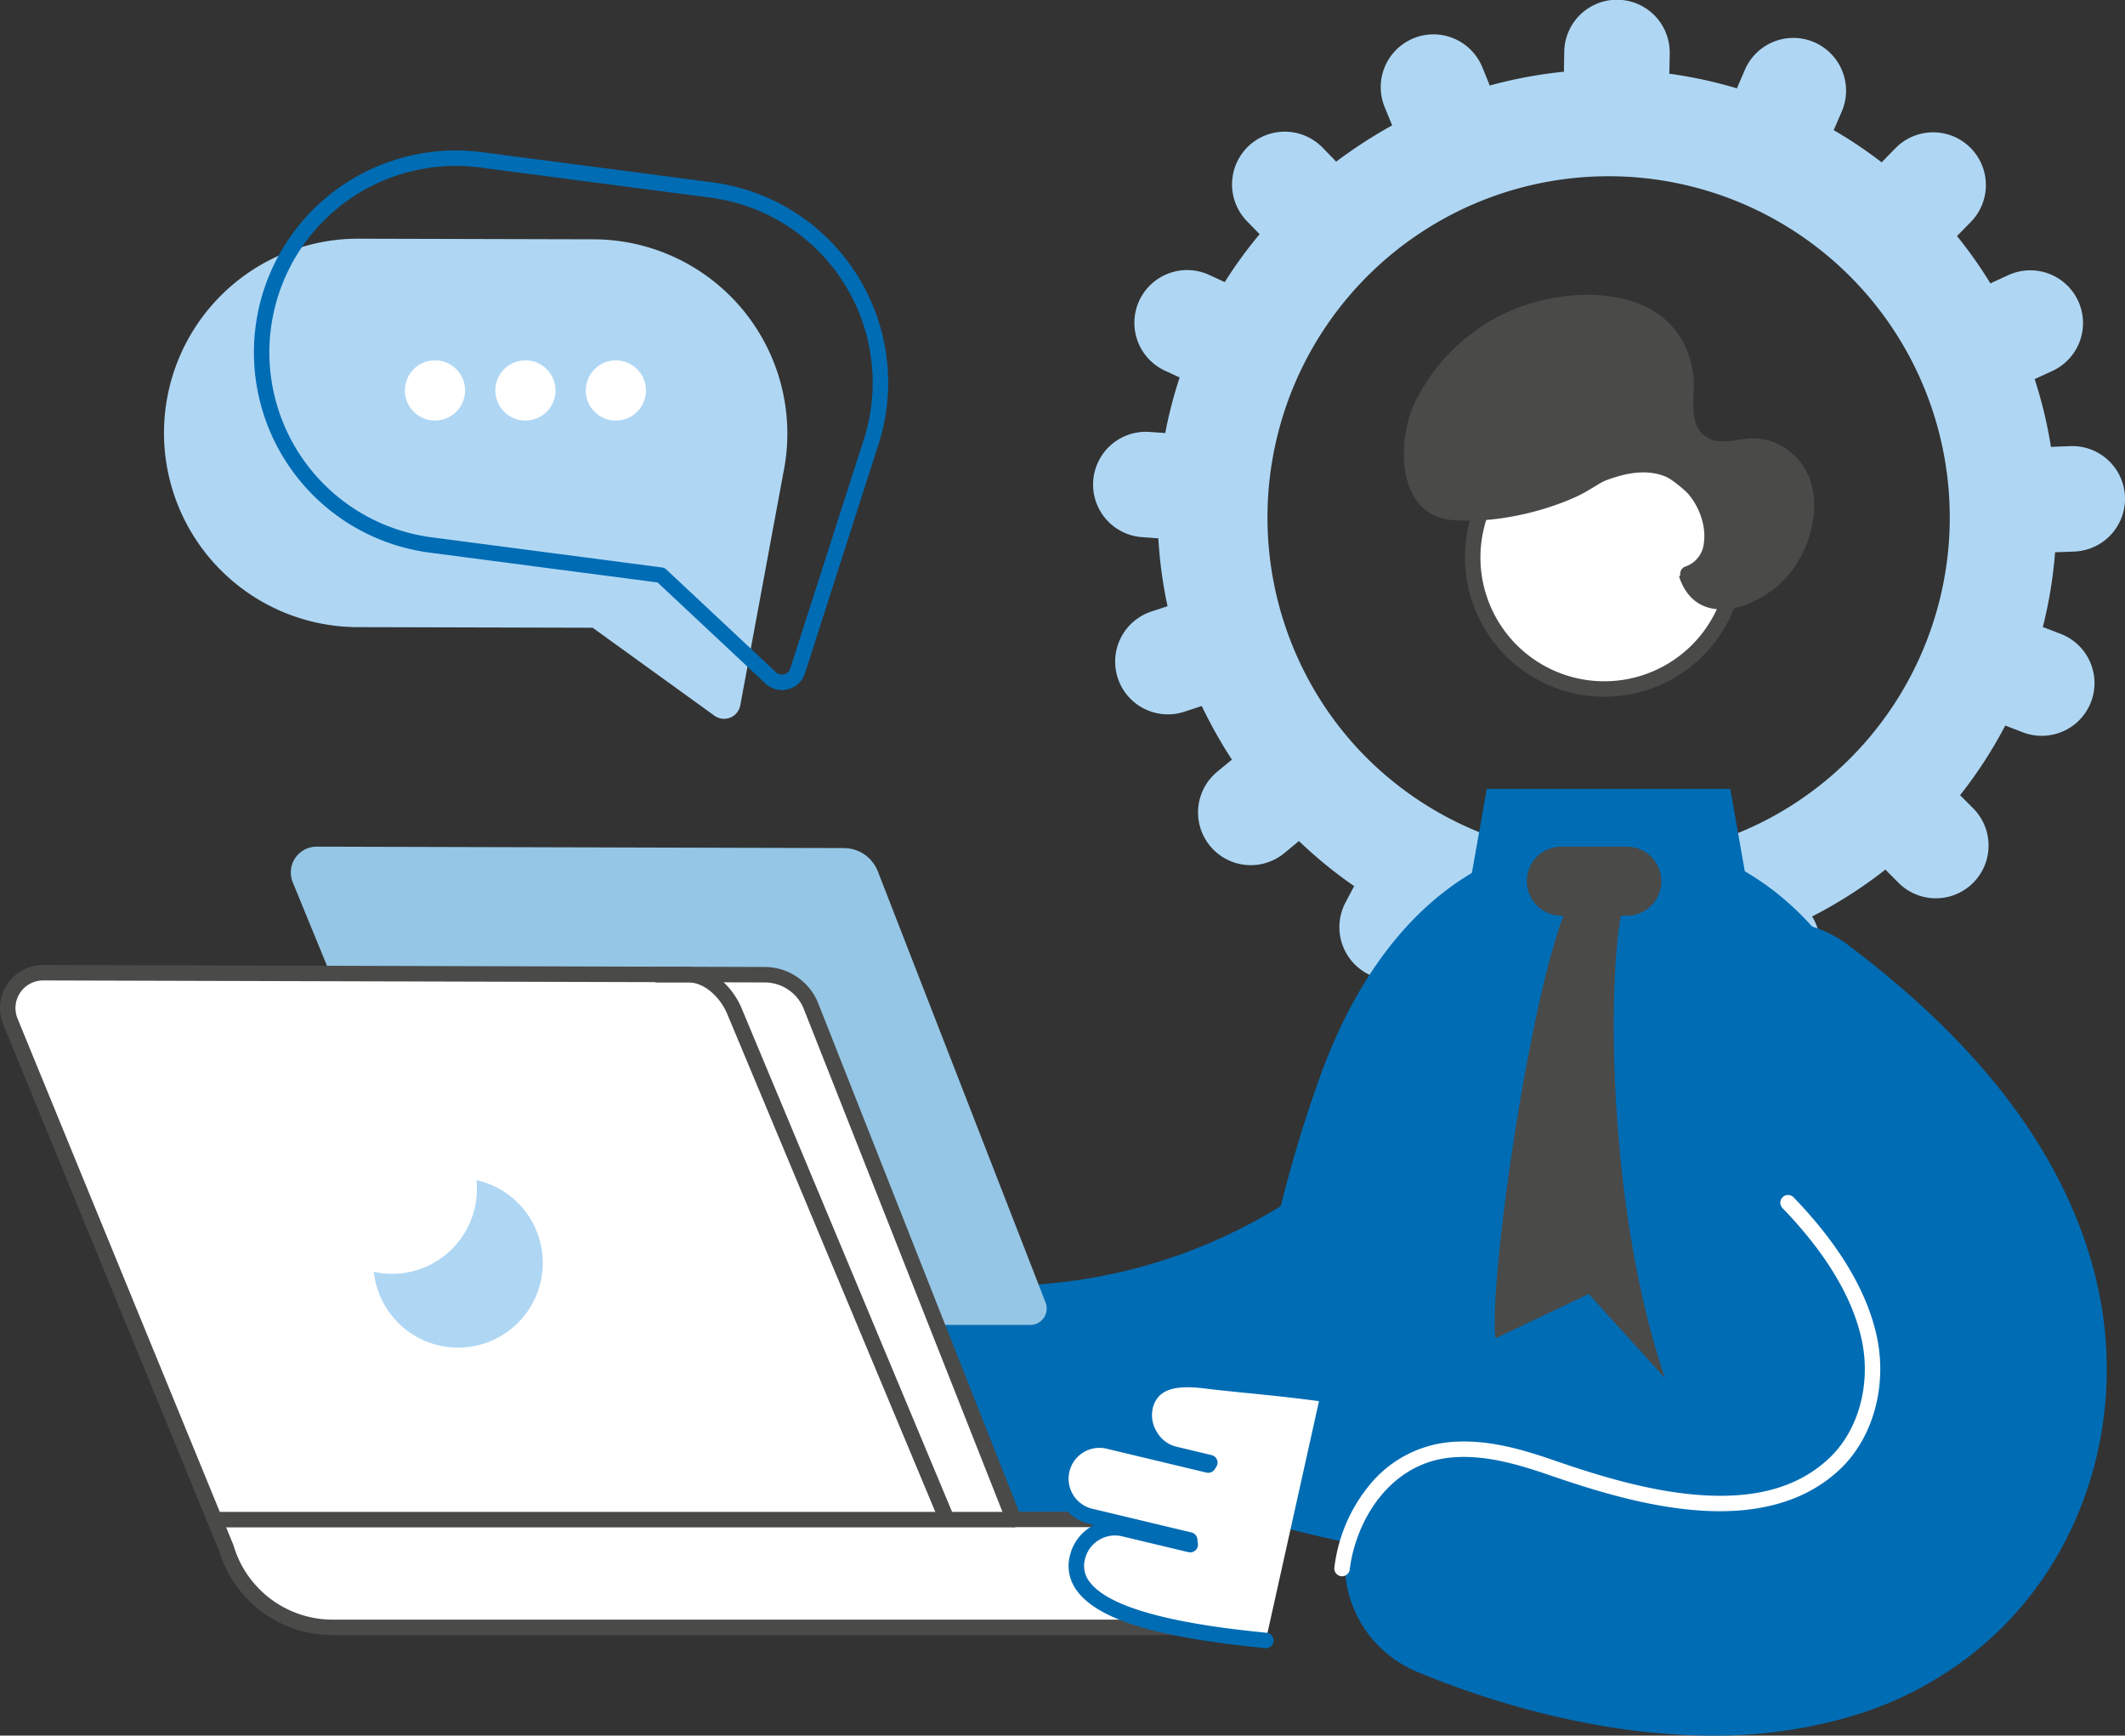 <?xml version="1.0" encoding="UTF-8"?> <svg xmlns="http://www.w3.org/2000/svg" width="426.769" height="348.502" viewBox="0 0 426.769 348.502"><rect x="0" y="0" width="426.769" height="348.502" fill="#333333" stroke="none"/><g transform="translate(0 -43.72)"><g transform="translate(0 0)"><path d="M1411.115,413.8a39,39,0,0,0-38.9-39.1l-46.674-.122a39,39,0,1,0-.2,77.993l46.674.122,24.463,17.662a3.307,3.307,0,0,0,5.188-2.079l8.666-46.783A39.173,39.173,0,0,0,1411.115,413.8Z" transform="translate(-1252.992 -282.925)" fill="#afd7f4"></path><path d="M1309.717,410.482a4.9,4.9,0,0,0,1.229-.158,4.835,4.835,0,0,0,3.408-3.218l14.542-45.287a40.576,40.576,0,0,0-33.124-53.289l-46.279-6.058a40.549,40.549,0,1,0-10.525,80.413l45.784,5.993,21.653,20.289a4.834,4.834,0,0,0,3.313,1.315M1244.2,305.232a37.6,37.6,0,0,1,4.886.32l46.28,6.058a37.471,37.471,0,0,1,30.583,49.223l-.008.025-14.547,45.3a1.754,1.754,0,0,1-2.87.744l-22.018-20.63a1.557,1.557,0,0,0-.86-.406l-46.279-6.058a37.446,37.446,0,0,1,4.834-74.575" transform="translate(-1152.684 -228.198)" fill="#006cb4"></path><path d="M1563.04,480.411a6.042,6.042,0,1,0-6.045,6.04,6.043,6.043,0,0,0,6.045-6.04" transform="translate(-1469.639 -358.292)" fill="#fff"></path><path d="M1488.807,480.443a6.043,6.043,0,1,0-6.045,6.04,6.042,6.042,0,0,0,6.045-6.04" transform="translate(-1377.242 -358.316)" fill="#fff"></path><path d="M1414.575,480.474a6.043,6.043,0,1,0-6.045,6.04,6.043,6.043,0,0,0,6.045-6.04" transform="translate(-1284.846 -358.34)" fill="#fff"></path><path d="M198.413,286.531a10.589,10.589,0,0,1,.723-21.152c.245,0,.494.008.743.024l3.179.221a86.654,86.654,0,0,1,2.894-11.162l-2.93-1.348a10.59,10.59,0,1,1,8.851-19.242l3.022,1.393c.036.016.072.036.108.052a88.152,88.152,0,0,1,7.016-9.629c-.072-.072-.149-.14-.217-.213l-2.324-2.38a10.59,10.59,0,1,1,15.168-14.783l2.32,2.38c.144.145.277.293.409.446a97.122,97.122,0,0,1,10.171-6.687c.361-.209.73-.409,1.1-.61q-.15-.3-.277-.614l-1.256-3.078a10.59,10.59,0,0,1,19.611-8l1.256,3.078c.084.209.156.417.229.626a89.552,89.552,0,0,1,14.935-2.778c-.008-.225-.016-.449-.012-.678l.06-3.323a10.589,10.589,0,0,1,21.177.189v.193l-.06,3.323c0,.233-.02.462-.036.691a90.6,90.6,0,0,1,13.607,2.946c.08-.213.16-.426.253-.638l1.321-3.054a10.591,10.591,0,1,1,19.434,8.425l-1.324,3.051c-.088.2-.181.4-.281.594a88.808,88.808,0,0,1,9.665,6.482c.14-.161.285-.321.438-.474l2.324-2.376a10.588,10.588,0,1,1,15.136,14.811l-2.324,2.376c-.148.157-.305.3-.462.442,1.682,2.087,3.291,4.263,4.808,6.534.662.992,1.3,1.995,1.915,3,.184-.1.369-.193.562-.281l3.022-1.389a10.589,10.589,0,1,1,8.838,19.246l-3.022,1.389c-.172.08-.349.153-.526.225a89.431,89.431,0,0,1,3.279,13.639q.271-.024.554-.036l3.323-.128a10.593,10.593,0,0,1,10.99,10.175c0,.141.008.277.008.414a10.6,10.6,0,0,1-10.183,10.576l-3.324.128c-.176,0-.357.008-.534.008a90.189,90.189,0,0,1-2.468,15.031c.161.052.325.108.486.173l3.1,1.192a10.587,10.587,0,1,1-7.59,19.768l-3.107-1.192c-.144-.052-.285-.112-.429-.177a89.441,89.441,0,0,1-9.083,14c.108.1.213.2.317.3l2.348,2.36a10.589,10.589,0,0,1-15.011,14.939l-2.348-2.356c-.1-.1-.2-.209-.293-.313q-2.7,2.119-5.6,4.062a91.439,91.439,0,0,1-9.123,5.354,10.408,10.408,0,0,1,.843,1.694l1.16,3a10.245,10.245,0,1,1-19.113,7.381l-1.16-3a10.183,10.183,0,0,1-.546-1.979,89.557,89.557,0,0,1-16.464,2.561,10.39,10.39,0,0,1,.072,2.035l-.2,3.211a10.245,10.245,0,0,1-20.47-.622c0-.217.008-.434.02-.65l.2-3.211a10.866,10.866,0,0,1,.273-1.79,90.406,90.406,0,0,1-17.869-4.845q-.084.181-.181.361l-1.549,2.942a10.589,10.589,0,1,1-18.732-9.882l1.554-2.942c.06-.12.128-.237.2-.353a89.03,89.03,0,0,1-11.11-9.063c-.1.1-.209.189-.317.277l-2.565,2.119a10.59,10.59,0,1,1-13.49-16.328l2.565-2.119c.116-.1.237-.189.357-.281a95.254,95.254,0,0,1-6.061-10.785l-.333.12-3.159,1.036a10.59,10.59,0,1,1-6.615-20.121l3.159-1.035.08-.024a88.557,88.557,0,0,1-1.846-13.639Zm36.272,33.427c20.595,31.612,63.983,40.559,95.387,19.643a68.513,68.513,0,1,0-95.387-19.643" transform="translate(30.963 -134.952)" fill="#afd7f4"></path><path d="M594.542,1101.4a154.355,154.355,0,0,0,137.024-83.557l-41.8-21.574a106.868,106.868,0,0,1-105,57.649l-7.3-.66a23.52,23.52,0,0,0-4.235,46.849l7.3.66q7.019.635,14.013.633" transform="translate(-393.688 -752.49)" fill="#006cb4"></path><path d="M328.731,1001.943q70.282,20.484,140.843,0c2.675-.773.687-34.489.418-38.576A183.749,183.749,0,0,0,463.775,927c-8.567-31.309-25.748-61.8-62.466-61.8-29.793,0-48.069,21.2-57.717,47.369a261.612,261.612,0,0,0-11.194,40.65c-.976,5.065-7.572,47.586-3.666,48.725" transform="translate(-78.186 -653.491)" fill="#006cb4"></path><path d="M546.01,826.03h-48.9l-5,28.224h58.891Z" transform="translate(-198.518 -623.907)" fill="#006cb4"></path><path d="M576.026,887.311h13.152a6.931,6.931,0,0,0,0-13.862H576.026a6.931,6.931,0,0,0,0,13.862" transform="translate(-262.456 -659.723)" fill="#4a4a49"></path><path d="M593.405,903.867c-4.067.893-6.782,57.138,6.977,97.667l-15.3-16.867-18.742,8.906c-1.683-13.517,11.124-98.337,19.408-91.395Z" transform="translate(-266.016 -681.117)" fill="#4a4a49"></path><path d="M277.325,1098.26a96.79,96.79,0,0,0,27.257-3.686,72.1,72.1,0,0,0,29.966-17.062c18.107-17.348,25.834-43.966,20.166-69.467-3.131-14.084-10.023-27.752-20.485-40.624-7.831-9.634-17.519-18.76-29.618-27.9a23.52,23.52,0,0,0-28.352,37.536C294.9,991.14,305.85,1005,308.8,1018.252c2.092,9.409-.574,19.338-6.79,25.294-5.742,5.5-14.9,8.067-27.223,7.629-11.683-.416-25.778-3.749-38.672-9.145a23.52,23.52,0,0,0-18.159,43.394c10.532,4.407,31.7,11.925,55.155,12.761q2.127.076,4.218.076" transform="translate(66.568 -706.039)" fill="#006cb4"></path><path d="M390.984,1235.857a1.553,1.553,0,0,0,1.539-1.359c1.265-10.055,8.192-21.383,20.411-22.49,6.2-.563,12.359,1.007,19.692,3.537,8.785,3.031,19.164,6.241,29.534,7.06,12.4.981,22.139-1.831,28.946-8.353,6.6-6.323,9.439-16.823,7.232-26.752-2-9.019-7.611-18.349-16.664-27.731a1.552,1.552,0,1,0-2.234,2.156c8.65,8.965,13.988,17.8,15.867,26.249,1.976,8.892-.516,18.248-6.349,23.836-6.227,5.966-14.912,8.418-26.553,7.5-10.022-.792-20.165-3.932-28.765-6.9-6.215-2.145-13.474-4.375-20.985-3.694a23.616,23.616,0,0,0-16.046,8.49,32.1,32.1,0,0,0-7.166,16.705,1.552,1.552,0,0,0,1.347,1.734,1.612,1.612,0,0,0,.2.012" transform="translate(-121.458 -875.625)" fill="#fff"></path><path d="M507.893,554.468a26.432,26.432,0,1,0,26.432-26.432,26.432,26.432,0,0,0-26.432,26.432" transform="translate(-212.128 -398.829)" fill="#fff"></path><path d="M529.532,577.66a27.985,27.985,0,1,0-27.985-27.985,28.016,28.016,0,0,0,27.985,27.985m0-52.864a24.88,24.88,0,1,1-24.88,24.88,24.908,24.908,0,0,1,24.88-24.88" transform="translate(-207.334 -394.036)" fill="#4a4a49"></path><path d="M453.759,465.875c8.042.621,17.633-1.531,24.626-4.75,4.776-2.2,10.523-7.555,15.35-5.467,4.564,1.973,11.825,8.2,11.839,13.124,0,1.249-2.97,5.276-3,6.9-.03,1.438-3.954.56-3.555,1.715,3.6,10.4,15.476,6.318,21.159.3,6.982-7.386,9.3-22.1-1.654-27.26a11.4,11.4,0,0,0-4.361-.979c-3.143-.133-6.517,1.428-9.3-.042-4.528-2.394-2.507-8.636-3.052-12.685-2.559-18.991-25.634-18.528-38.468-12.095a38.484,38.484,0,0,0-17.5,17.7c-2.964,6.108-3.736,18.348,3.374,22.319a11.133,11.133,0,0,0,4.546,1.221" transform="translate(-161.736 -317.705)" fill="#4a4a49"></path><path d="M545.177,578.618a1.553,1.553,0,0,0,.555-.1,8.588,8.588,0,0,0,5.711-7.078c1.043-7-3.718-14.826-10.4-17.084-6.741-2.279-13.571.921-19.059,3.492a1.553,1.553,0,0,0,1.317,2.812c4.985-2.336,11.189-5.242,16.747-3.363,5.252,1.776,9.139,8.171,8.319,13.685a5.5,5.5,0,0,1-3.751,4.635,1.553,1.553,0,0,0,.556,3" transform="translate(-206.188 -418.119)" fill="#4a4a49"></path><path d="M1248.292,1418.178v0Z" transform="translate(-1080.832 -1071.038)" fill="#afd7f4"></path><path d="M1073.971,880.619l31.662,77.2a16.233,16.233,0,0,0,15.531,11.668H1222.08a3.3,3.3,0,0,0,3.078-4.5l-33.739-86.711a7.34,7.34,0,0,0-6.764-4.541l-105.874-.288a5.188,5.188,0,0,0-4.81,7.169" transform="translate(-1015.174 -659.723)" fill="#95c6e5"></path><path d="M1179.49,1094.181v14.165H1002.677a22.221,22.221,0,0,1-21.26-15.974L938.084,986.708a7.1,7.1,0,0,1,6.583-9.813l144.9.4a10.047,10.047,0,0,1,9.259,6.212l40.762,103.169h30.165a9.733,9.733,0,0,1,9.733,9.733Z" transform="translate(-935.991 -737.856)" fill="#fff"></path><path d="M997.875,1105.107h176.817a1.552,1.552,0,0,0,1.553-1.552v-14.165a1.549,1.549,0,0,0-.518-1.158,11.306,11.306,0,0,0-10.767-7.9h-29.109l-40.374-102.187a11.576,11.576,0,0,0-10.7-7.194l-144.9-.4h-.024a8.654,8.654,0,0,0-8,11.958l43.3,105.587a23.962,23.962,0,0,0,8.384,12.148,23.545,23.545,0,0,0,14.338,4.863m175.265-3.1H997.879a20.775,20.775,0,0,1-19.77-14.857,1.472,1.472,0,0,0-.054-.153L934.723,981.327a5.55,5.55,0,0,1,5.126-7.671h.016l144.9.4a8.472,8.472,0,0,1,7.828,5.252l40.753,103.146a1.552,1.552,0,0,0,1.444.982h30.165a8.19,8.19,0,0,1,8.18,8.18Z" transform="translate(-931.194 -733.065)" fill="#4a4a49"></path><path d="M1209.506,1084.171a1.553,1.553,0,0,0,1.432-2.152l-42.457-101.58c-1.641-3.974-5.688-8.264-10.687-8.277h-6.225a1.553,1.553,0,1,0,0,3.105h6.221c3.413.009,6.521,3.208,7.824,6.363l42.459,101.586a1.553,1.553,0,0,0,1.433.954" transform="translate(-1019.551 -734.281)" fill="#4a4a49"></path><path d="M1095.837,1422.451h160.215a1.552,1.552,0,0,0,0-3.1H1095.837a1.552,1.552,0,1,0,0,3.1" transform="translate(-1052.46 -1072.043)" fill="#4a4a49"></path><path d="M1487.145,1165.533a17.015,17.015,0,1,0,20.6-18.41,17.031,17.031,0,0,1-20.6,18.41" transform="translate(-1412.066 -866.431)" fill="#afd7f4"></path><path d="M889.629,1363.107c-14.378-1.476-40.682-4.746-37.827-16.688a7.748,7.748,0,0,1,9.338-5.734l13.313,3.183c-.042-.312-.081-.624-.111-.939l-19.7-4.71a7.748,7.748,0,0,1,3.6-15.072l19.816,4.738c.107-.163.212-.328.322-.488l-7.236-1.73a8.187,8.187,0,0,1-5.722-9.609c1.469-5.727,7.407-5.692,12.131-5.1,5.762.726,14.128,1.349,23.1,2.57Z" transform="translate(-635.417 -989.982)" fill="#fff"></path><path d="M884.839,1359.855a1.553,1.553,0,0,0,.157-3.1c-8.346-.857-30.515-3.133-35.63-10.345a5.193,5.193,0,0,1-.846-4.438,6.2,6.2,0,0,1,7.467-4.586l13.313,3.183a1.552,1.552,0,0,0,1.9-1.716c-.037-.28-.076-.58-.1-.875a1.552,1.552,0,0,0-1.185-1.367l-19.7-4.71a6.2,6.2,0,1,1,2.881-12.052l19.816,4.738a1.552,1.552,0,0,0,1.661-.661l.077-.118c.074-.113.147-.227.223-.338a1.553,1.553,0,0,0-.917-2.391l-7.234-1.729a6.2,6.2,0,0,1-3.753-2.9,6.372,6.372,0,0,1-.828-4.81c.915-3.569,4.035-4.748,10.433-3.942,2.35.3,5.179.58,8.174.881,4.5.451,9.593.963,14.909,1.687a1.552,1.552,0,1,0,.419-3.077c-5.37-.731-10.5-1.246-15.017-1.7-3.1-.312-5.785-.581-8.1-.872-2.929-.369-11.843-1.493-13.829,6.251a9.491,9.491,0,0,0,1.177,7.185q.12.2.249.393l-6.741-1.612a9.3,9.3,0,1,0-4.325,18.091l.84.2q-.33.169-.651.365a9.239,9.239,0,0,0-4.179,5.763,8.245,8.245,0,0,0,1.333,6.956c5.225,7.368,22.064,10.017,37.846,11.637a1.549,1.549,0,0,0,.16.008" transform="translate(-630.625 -985.176)" fill="#006cb4"></path></g></g></svg> 